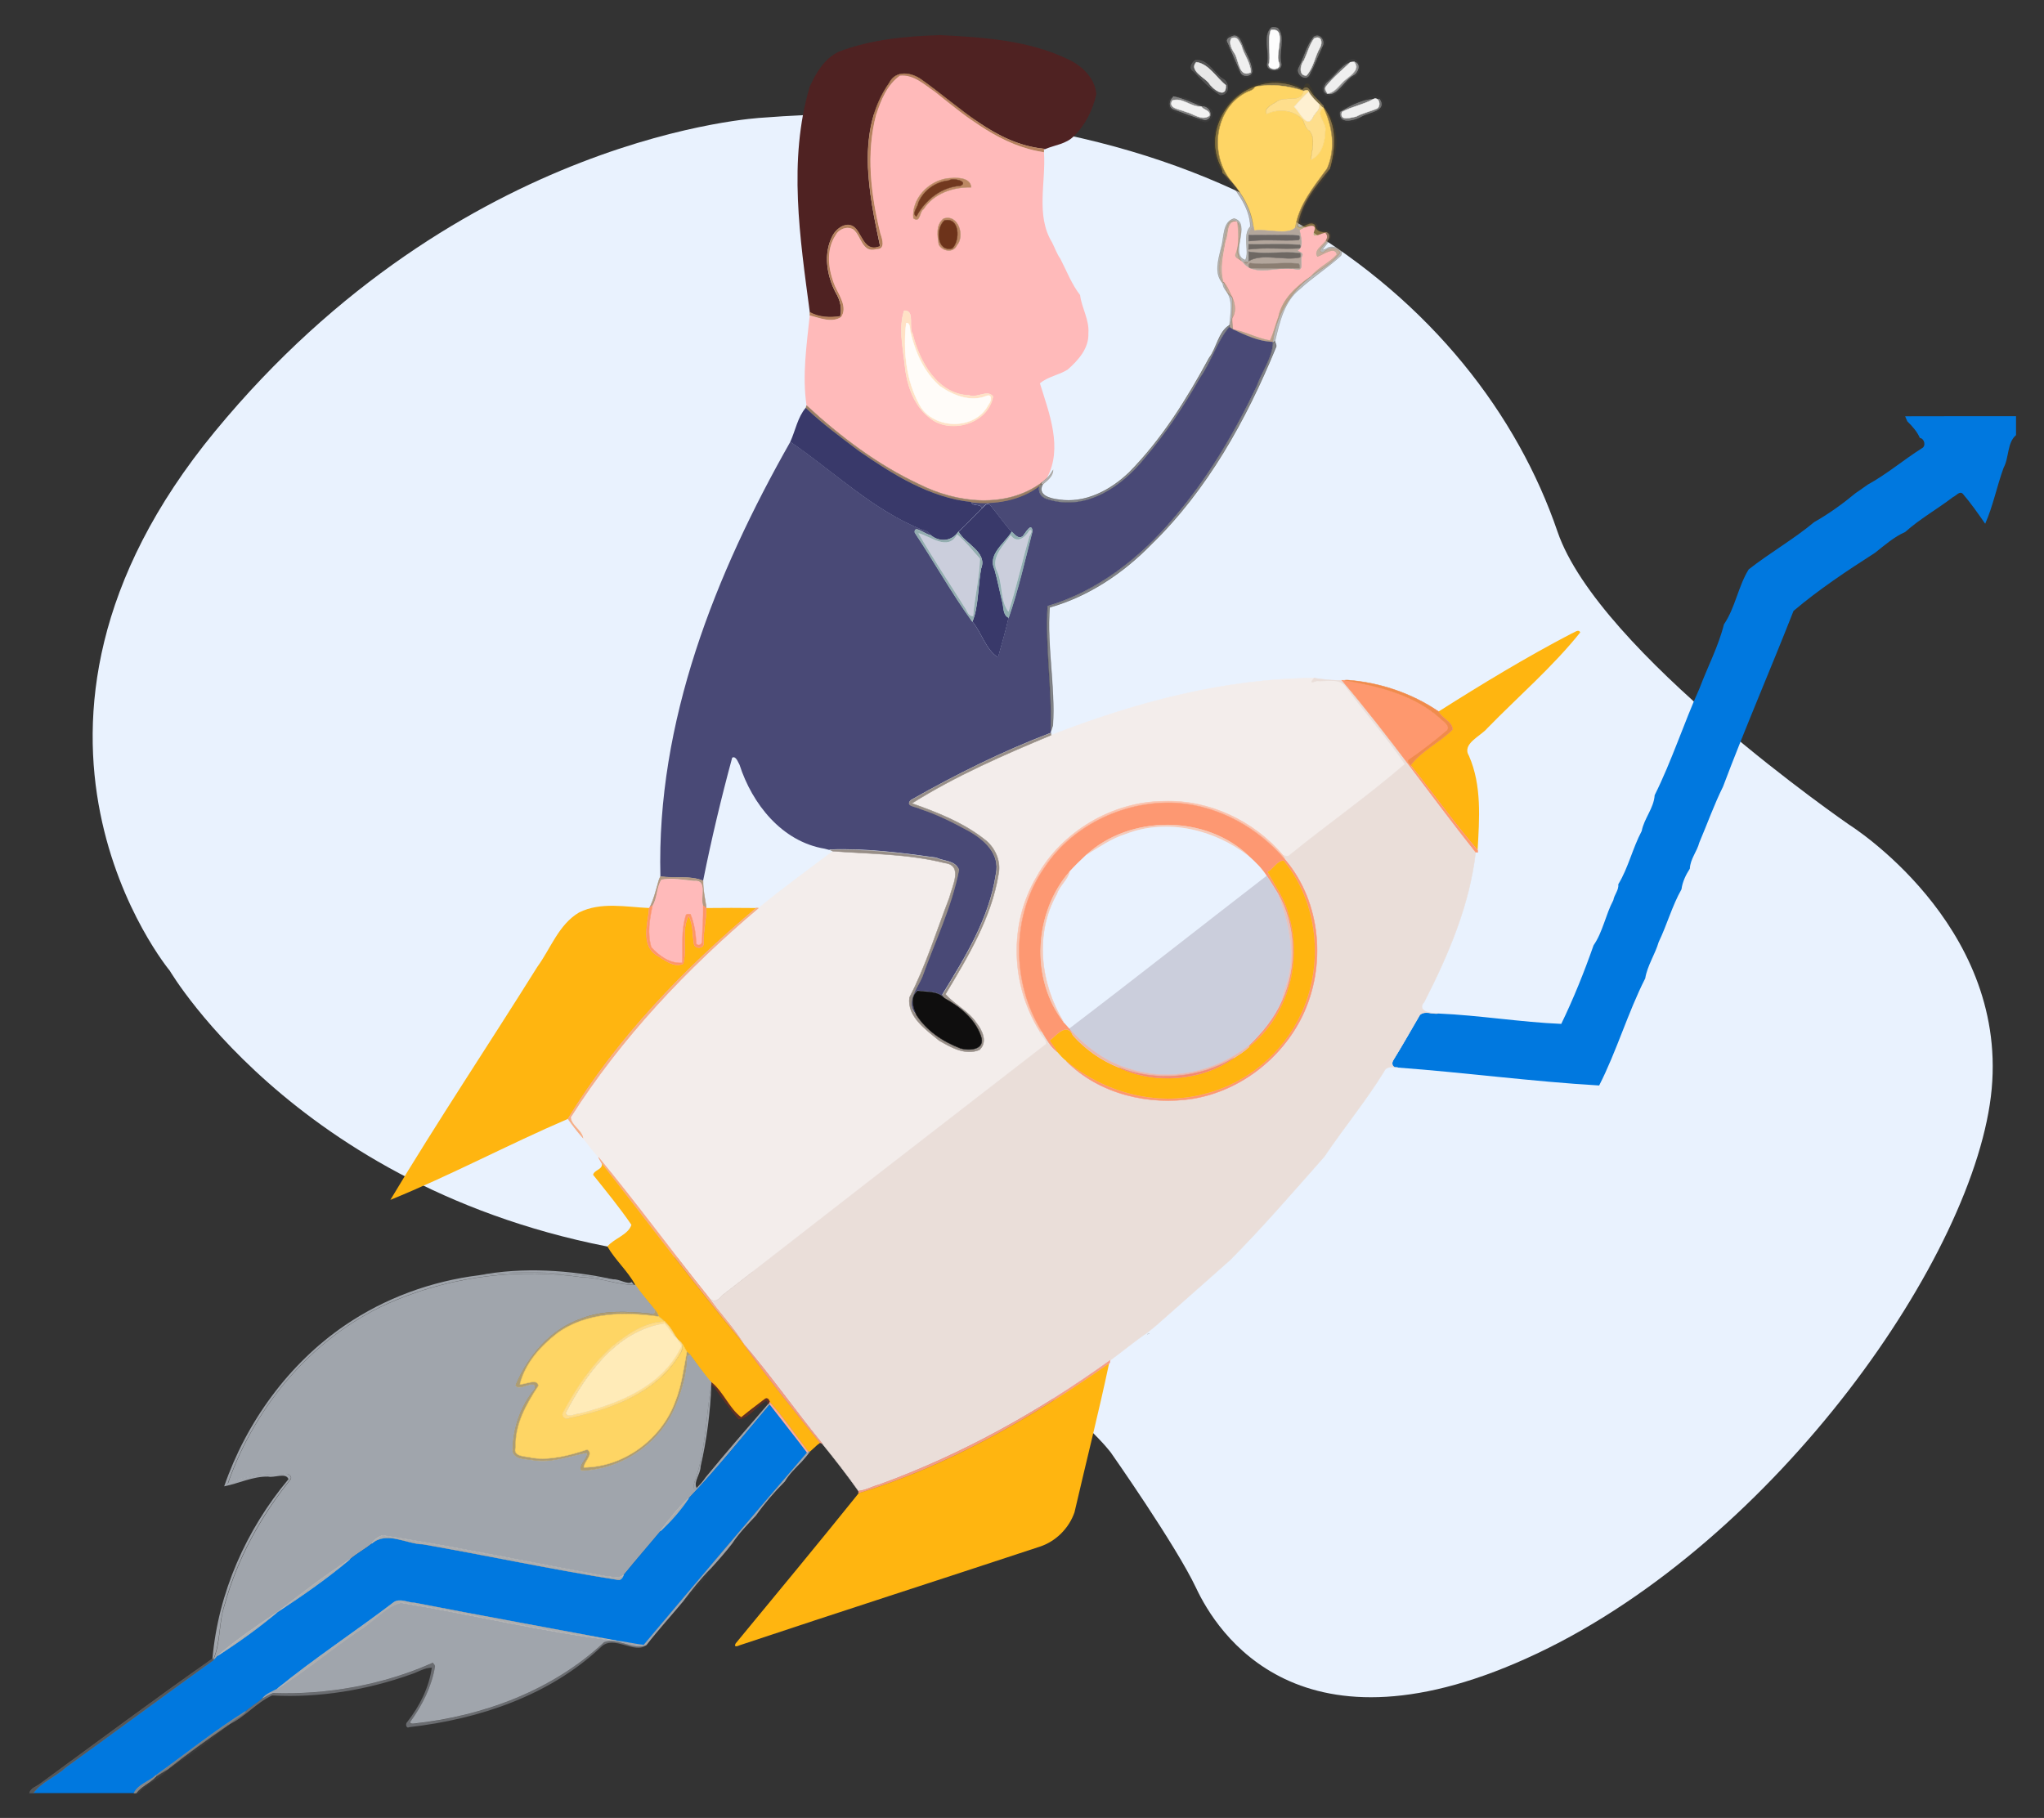 <?xml version="1.0" encoding="utf-8"?>
<!-- Generator: Adobe Illustrator 23.0.3, SVG Export Plug-In . SVG Version: 6.00 Build 0)  -->
<svg version="1.1" id="Layer_1" xmlns="http://www.w3.org/2000/svg" xmlns:xlink="http://www.w3.org/1999/xlink" x="0px" y="0px"
	 viewBox="0 0 1974 1756" style="enable-background:new 0 0 1974 1756;" xml:space="preserve">
<rect x="0" y="0" width="1974" height="1756" fill="#333333" stroke="none"/>
<style type="text/css">
	.st0{fill:#E9F2FE;}
	.st1{opacity:0.6;fill:#999999;stroke:#999999;stroke-width:0.4;enable-background:new    ;}
	.st2{opacity:0.21;fill:#363636;stroke:#363636;stroke-width:0.4;enable-background:new    ;}
	.st3{fill:#FDFDFD;stroke:#FDFDFD;stroke-width:0.4;}
	.st4{opacity:0.29;fill:#4B4B4B;stroke:#4B4B4B;stroke-width:0.4;enable-background:new    ;}
	.st5{fill:#4F2222;}
	.st6{opacity:0.26;fill:#424242;stroke:#424242;stroke-width:0.4;enable-background:new    ;}
	.st7{opacity:0.64;fill:#A3A3A3;stroke:#A3A3A3;stroke-width:0.4;enable-background:new    ;}
	.st8{opacity:0.6;fill:#989897;stroke:#989897;stroke-width:0.4;enable-background:new    ;}
	.st9{opacity:0.96;fill:#F6F6F6;stroke:#F6F6F6;stroke-width:0.4;enable-background:new    ;}
	.st10{opacity:0.96;fill:#F4F4F4;stroke:#F4F4F4;stroke-width:0.4;enable-background:new    ;}
	.st11{opacity:0.47;fill:#787878;stroke:#787878;stroke-width:0.4;enable-background:new    ;}
	.st12{opacity:0.31;fill:#505050;stroke:#505050;stroke-width:0.4;enable-background:new    ;}
	.st13{opacity:0.95;fill:#F2F2F2;stroke:#F2F2F2;stroke-width:0.4;enable-background:new    ;}
	.st14{opacity:0.61;fill:#9A9A9A;stroke:#9A9A9A;stroke-width:0.4;enable-background:new    ;}
	.st15{opacity:0.67;fill:#ABABAB;stroke:#ABABAB;stroke-width:0.4;enable-background:new    ;}
	.st16{fill:#B5815D;stroke:#B5815D;stroke-width:0.4;}
	.st17{fill:#FFBABA;}
	.st18{opacity:0.32;fill:#514522;stroke:#514522;stroke-width:0.4;enable-background:new    ;}
	.st19{opacity:0.65;fill:#A58E53;stroke:#A58E53;stroke-width:0.4;enable-background:new    ;}
	.st20{fill:#FED565;stroke:#FED565;stroke-width:0.4;}
	.st21{opacity:0.67;fill:#A98E42;stroke:#A98E42;stroke-width:0.4;enable-background:new    ;}
	.st22{fill:#FEDE8C;stroke:#FEDE8C;stroke-width:0.4;}
	.st23{fill:#FEF0D1;stroke:#FEF0D1;stroke-width:0.4;}
	.st24{opacity:0.3;fill:#4C4C4C;stroke:#4C4C4C;stroke-width:0.4;enable-background:new    ;}
	.st25{opacity:0.25;fill:#414141;stroke:#414141;stroke-width:0.4;enable-background:new    ;}
	.st26{opacity:0.65;fill:#A6A6A6;stroke:#A6A6A6;stroke-width:0.4;enable-background:new    ;}
	.st27{opacity:0.61;fill:#9B9B9B;stroke:#9B9B9B;stroke-width:0.4;enable-background:new    ;}
	.st28{opacity:0.97;fill:#F8F8F8;stroke:#F8F8F8;stroke-width:0.4;enable-background:new    ;}
	.st29{opacity:0.32;fill:#51431F;stroke:#51431F;stroke-width:0.4;enable-background:new    ;}
	.st30{opacity:0.68;fill:#AE8F4D;stroke:#AE8F4D;stroke-width:0.4;enable-background:new    ;}
	.st31{opacity:0.33;fill:#544430;stroke:#544430;stroke-width:0.4;enable-background:new    ;}
	.st32{opacity:0.39;fill:#5A4C35;stroke:#5A4C35;stroke-width:0.4;enable-background:new    ;}
	.st33{fill:#BC8863;stroke:#BC8863;stroke-width:0.4;}
	.st34{fill:#72391F;stroke:#72391F;stroke-width:0.4;}
	.st35{fill:#B98561;stroke:#B98561;stroke-width:0.4;}
	.st36{fill:#6D331A;stroke:#6D331A;stroke-width:0.4;}
	.st37{opacity:0.68;fill:#AC8C6D;stroke:#AC8C6D;stroke-width:0.4;enable-background:new    ;}
	.st38{opacity:0.67;fill:#AA8B6C;stroke:#AA8B6C;stroke-width:0.4;enable-background:new    ;}
	.st39{fill:#B3A69C;stroke:#B3A69C;stroke-width:0.4;}
	.st40{opacity:0.7;fill:#B38F71;stroke:#B38F71;stroke-width:0.4;enable-background:new    ;}
	.st41{fill:#6B6563;stroke:#6B6563;stroke-width:0.4;}
	.st42{fill:#6E6863;stroke:#6E6863;stroke-width:0.4;}
	.st43{opacity:0.64;fill:#937C66;stroke:#937C66;stroke-width:0.4;enable-background:new    ;}
	.st44{fill:#8B7E72;stroke:#8B7E72;stroke-width:0.4;}
	.st45{opacity:0.82;fill:#AE8E6F;stroke:#AE8E6F;stroke-width:0.4;enable-background:new    ;}
	.st46{opacity:0.37;fill:#5E4C3C;stroke:#5E4C3C;stroke-width:0.4;enable-background:new    ;}
	.st47{opacity:0.67;fill:#AA8A6B;stroke:#AA8A6B;stroke-width:0.4;enable-background:new    ;}
	.st48{opacity:0.33;fill:#534435;stroke:#534435;stroke-width:0.4;enable-background:new    ;}
	.st49{opacity:0.67;fill:#AA8A6C;stroke:#AA8A6C;stroke-width:0.4;enable-background:new    ;}
	.st50{fill:#FFE2C6;stroke:#FFE2C6;stroke-width:0.4;}
	.st51{opacity:0.71;fill:#967F64;stroke:#967F64;stroke-width:0.4;enable-background:new    ;}
	.st52{fill:#FFFCF9;stroke:#FFFCF9;stroke-width:0.4;}
	.st53{opacity:0.51;fill:#211A17;stroke:#211A17;stroke-width:0.4;enable-background:new    ;}
	.st54{fill:#494976;}
	.st55{opacity:0.51;fill:#211B17;stroke:#211B17;stroke-width:0.4;enable-background:new    ;}
	.st56{fill:#9A7E64;stroke:#9A7E64;stroke-width:0.4;}
	.st57{fill:#39396A;}
	.st58{fill:#0078DF;}
	.st59{opacity:0.41;fill:#63513F;stroke:#63513F;stroke-width:0.4;enable-background:new    ;}
	.st60{fill:#92AFB1;stroke:#92AFB1;stroke-width:0.4;}
	.st61{fill:#93ADAF;stroke:#93ADAF;stroke-width:0.4;}
	.st62{fill:#CBCEDC;}
	.st63{fill:#FFB510;}
	.st64{fill:#F3EDEB;stroke:#F3EDEB;stroke-width:0.4;}
	.st65{fill:#EADED9;stroke:#EADED9;stroke-width:0.4;}
	.st66{fill:#FE986E;stroke:#FE986E;stroke-width:0.4;}
	.st67{opacity:0.94;fill:#F08541;stroke:#F08541;stroke-width:0.4;enable-background:new    ;}
	.st68{fill:#978E87;stroke:#978E87;stroke-width:0.4;}
	.st69{fill:#FAC3AE;stroke:#FAC3AE;stroke-width:0.4;}
	.st70{fill:#FD9872;stroke:#FD9872;stroke-width:0.4;}
	.st71{fill:#F5CBBA;stroke:#F5CBBA;stroke-width:0.4;}
	.st72{fill:#F5C9B8;stroke:#F5C9B8;stroke-width:0.4;}
	.st73{opacity:0.84;fill:#AA8A6C;stroke:#AA8A6C;stroke-width:0.4;enable-background:new    ;}
	.st74{fill:#E6C1BB;stroke:#E6C1BB;stroke-width:0.4;}
	.st75{fill:#FE9569;stroke:#FE9569;stroke-width:0.4;}
	.st76{fill:#F6AD84;stroke:#F6AD84;stroke-width:0.4;}
	.st77{fill:#0F0E0E;stroke:#0F0E0E;stroke-width:0.4;}
	.st78{fill:#E9B7AC;stroke:#E9B7AC;stroke-width:0.4;}
	.st79{fill:#F4896F;stroke:#F4896F;stroke-width:0.4;}
	.st80{fill:#F7A983;stroke:#F7A983;stroke-width:0.4;}
	.st81{opacity:0.6;fill:#E9F2FE;enable-background:new    ;}
	.st82{opacity:0.8;fill:#CCB782;stroke:#CCB782;stroke-width:0.4;enable-background:new    ;}
	.st83{fill:#FED564;stroke:#FED564;stroke-width:0.4;}
	.st84{fill:#FFDD8B;stroke:#FFDD8B;stroke-width:0.4;}
	.st85{fill:#FFEBB8;stroke:#FFEBB8;stroke-width:0.4;}
	.st86{opacity:0.34;fill:#4F4B4A;stroke:#4F4B4A;stroke-width:0.4;enable-background:new    ;}
	.st87{fill:#F49C85;stroke:#F49C85;stroke-width:0.4;}
	.st88{fill:#F49D86;stroke:#F49D86;stroke-width:0.4;}
	.st89{opacity:0.53;fill:#862E17;stroke:#862E17;stroke-width:0.4;enable-background:new    ;}
	.st90{fill:#FEAD97;stroke:#FEAD97;stroke-width:0.4;}
	.st91{opacity:0.8;fill:#CBCBCB;stroke:#CBCBCB;stroke-width:0.4;enable-background:new    ;}
	.st92{opacity:0.8;fill:#CCCCCC;stroke:#CCCCCC;stroke-width:0.4;enable-background:new    ;}
	.st93{opacity:0.8;fill:#CDCDCD;stroke:#CDCDCD;stroke-width:0.4;enable-background:new    ;}
	.st94{opacity:0.27;fill:#464646;stroke:#464646;stroke-width:0.4;enable-background:new    ;}
	.st95{opacity:0.81;fill:#CECECE;stroke:#CECECE;stroke-width:0.4;enable-background:new    ;}
	.st96{opacity:0.3;fill:#E9F2FE;enable-background:new    ;}
	.st97{opacity:0.48;fill:#7B7B7B;stroke:#7B7B7B;stroke-width:0.4;enable-background:new    ;}
	.st98{opacity:0.65;fill:#A7A7A7;stroke:#A7A7A7;stroke-width:0.4;enable-background:new    ;}
	.st99{opacity:0.32;fill:#515151;stroke:#515151;stroke-width:0.4;enable-background:new    ;}
	.st100{opacity:0.68;fill:#ADADAD;stroke:#ADADAD;stroke-width:0.4;enable-background:new    ;}
</style>
<path class="st0" d="M736,113.7c0,0-290.8,14.5-528.3,302.9S164,937.7,164,937.7s133.3,227.8,467.7,273.9
	c334.5,46,441.1,191.5,441.1,191.5s63,89.7,82.4,130.9c19.4,41.2,99.4,172.1,329.6,63c230.2-109.1,424.1-385.3,438.7-545.3
	s-137.7-255.1-137.7-255.1s-241.8-166.5-281.6-283C1427.1,287.9,1172.2,79.8,736,113.7z"/>
<path class="st1" d="M1227.2,27.1c2.1-1.3,4.5-0.7,6.8,0c7.6,8.4,0.9,22.6,3.1,33c3.4,10.3-16.4,10.3-13,0
	C1225.9,49.6,1219.7,35.7,1227.2,27.1 M1227.3,29.1c-3.3,9.3-0.4,20.9-1.3,31c-4.4,8.5,13.4,8.7,9,0
	C1231.3,51.6,1243.5,26,1227.3,29.1z"/>
<path class="st2" d="M1223.1,29.1c-0.1-2.2,2.5-2.2,4.1-2c-7.4,8.7-1.2,22.5-3.1,32.9c-3.4,10.3,16.4,10.3,13,0
	c-2.2-10.3,4.6-24.6-3.1-33c1.4,0,3.2-0.3,4,1.3c0.1,12.8,0.4,25.7,0,38.5c-4.6,3.6-10.2,3.5-14.7-0.2
	C1222.8,54.1,1222.9,41.6,1223.1,29.1z"/>
<path class="st3" d="M1227.3,29.1c16.2-3,3.9,22.5,7.7,31c4.4,8.7-13.4,8.5-9,0C1226.9,49.9,1224.1,38.3,1227.3,29.1z"/>
<path class="st4" d="M1189.3,33.3c12.1-1.2,13.3,14.1,17.4,22.2c4.8,6.6,6.9,21.3-5.3,19.2c-9.4-7.4-9.7-21.2-16.4-30.7
	C1181.6,39.6,1185.1,34.8,1189.3,33.3 M1189.4,35.3c-2.4,1.1-6.1,2.7-3.2,6.6c3.7,9.4,8.1,18.6,12.1,28c1.8,5.2,11.8,3.9,10.8-1.7
	c-0.7-9.2-6.6-17-9.5-25.6C1197.8,38.5,1195.2,32.5,1189.4,35.3z"/>
<path class="st5" d="M809.9,50c31.2-12,64.9-15,98.1-16.1c42.3,2.2,85.7,4.9,124.4,23.8c13.1,6.3,25.1,18,26.4,33.3
	c-3.4,14.9-10.4,29.6-21.5,40.3c-7.5,7.9-18.8,8.8-27.6,12.6l-0.8,0.3l-0.7-0.4c-47.1-4.6-81.5-40.8-118.2-66.8
	c-9.5-7-24.8-9.6-31.1,3c-32.5,46-19.7,106.8-8.9,158c-14.2,6.1-16.9-8.9-23.4-16.7c-7.4-8.6-18.6-1.2-22.6,6.7
	c-9,17.2-5.5,38.2,3.2,54.9c4.1,6.7,6.2,15,4.3,22.8c-10,1.5-20.3,1.1-29.4-3.8c-9.5-71.8-21.1-146.9-0.2-217.9
	C788.1,70.3,796,56.8,809.9,50z"/>
<path class="st6" d="M1265.5,36.5c4.8-9.8,21.5,4.8,11.5,8.3c3.3-5.1-2.2-13.4-8.3-9.2c-6.6,8.5-9.3,19.4-14,29
	c-4.5,6.8,7.3,15.3,10.4,6.3c4.3-8.5,7.7-17.6,11.9-26.2c-0.4,9.4-7.7,17.4-9.8,26.4c-3.2,9.4-18.4,3.2-14.5-5.6
	C1257.3,56.1,1260.7,46,1265.5,36.5z"/>
<path class="st7" d="M1189.4,35.3c5.8-2.8,8.4,3.2,10.1,7.2c3,8.6,8.8,16.4,9.5,25.6c1,5.7-9,6.9-10.8,1.7
	c-3.9-9.3-8.3-18.5-12.1-28C1183.3,37.9,1187,36.4,1189.4,35.3 M1189.3,37.1c-3.2,4.6,1,11.4,3.8,15.8c3.1,6.3,4.2,22.7,14.8,16.9
	c-0.1-9.2-6.8-16.9-9-25.8C1196.7,40.4,1195.2,34.3,1189.3,37.1z"/>
<path class="st8" d="M1268.7,35.7c6-4.2,11.5,4.1,8.3,9.2c-4.2,8.7-7.5,17.8-11.9,26.2c-3.1,8.9-14.9,0.4-10.4-6.3
	C1259.4,55.1,1262.1,44.2,1268.7,35.7 M1269.2,37.1c-4.7,6.3-6.6,14.3-10,21.2c-3.6,4.1-5.3,15,2.4,14.5c6.9-7.7,8.1-18.3,13.1-27.1
	C1277.4,41.5,1276.4,33.7,1269.2,37.1z"/>
<path class="st9" d="M1189.3,37.1c5.9-2.8,7.4,3.3,9.6,6.9c2.2,8.9,8.9,16.5,9,25.8c-10.6,5.8-11.7-10.6-14.8-16.9
	C1190.3,48.5,1186.1,41.7,1189.3,37.1z"/>
<path class="st10" d="M1269.2,37.1c7.1-3.3,8.2,4.4,5.6,8.7c-5.1,8.8-6.2,19.4-13.1,27.1c-7.7,0.5-6-10.4-2.4-14.5
	C1262.6,51.4,1264.6,43.3,1269.2,37.1z"/>
<path class="st11" d="M1154.3,58.2c11.5-1.7,17.6,11.7,25.9,17.5c8.1,3.5,7.4,16.8-2,16c-9.5-6-17.6-14.6-25.4-22.7
	C1147.7,66.1,1150.8,60.7,1154.3,58.2 M1155.3,60.1c-7.3,7.6,7.7,14.7,11.8,19.7c3.6,6.1,17.5,16.6,16.6,2.5
	C1174.6,75,1167.1,61.6,1155.3,60.1z"/>
<path class="st12" d="M1302.5,58.3c10.5-5,14.1,11,5.9,15.1c-10.3,5-14.9,21.5-28.1,18.4c-5.1-4-3.4-11.5,2-14.6
	C1288.8,70.7,1295.1,63.9,1302.5,58.3 M1282.7,78.8c-3.7,2.4-6.7,10.7-0.5,11.8c9.1,2.3,15.9-13.2,24.5-17.8
	c4.9-2.2,8-11.3,1.3-12.9c-1.3,0-2.6,0.1-3.8,0.3C1295.3,63.4,1289.9,72.8,1282.7,78.8z"/>
<path class="st13" d="M1155.3,60.1c11.8,1.4,19.3,14.9,28.5,22.2c0.9,14.1-13,3.6-16.6-2.5C1163,74.8,1148.1,67.7,1155.3,60.1z"/>
<path class="st14" d="M1282.7,78.8c7.2-6,12.6-15.4,21.5-18.6c-8,7.7-16.8,14.7-23.6,23.5c-1.8,2.3,0.3,4.9,1.6,6.9
	C1276.1,89.4,1279.1,81.2,1282.7,78.8z"/>
<path class="st9" d="M1304.2,60.1c1.2-0.2,2.5-0.3,3.8-0.3c5.8,6.8-2.7,12.7-7.6,16.6c-6.2,4.5-10,12.9-18.2,14.1
	c-1.3-2-3.4-4.5-1.6-6.9C1287.4,74.8,1296.2,67.8,1304.2,60.1z"/>
<path class="st15" d="M1308,59.8c6.7,1.6,3.6,10.7-1.3,12.9c-8.6,4.6-15.4,20.1-24.5,17.8c8.2-1.2,12-9.7,18.2-14.1
	C1305.3,72.5,1313.8,66.6,1308,59.8z"/>
<path class="st16" d="M858.9,80c6.3-12.6,21.6-10,31.1-3c36.8,26,71.1,62.2,118.2,66.8c0,0.8-0.1,2.5-0.1,3.3
	c-40.9-5.9-73.6-33.1-105-58.2C892.9,81.7,882.6,71.6,869,73c-12.3,8.8-18.3,23.4-22.6,37.4c-10.1,37.8-5.2,77.8,4,115.2
	c1.9,5.6,5.1,15.5-4.1,15.1c-13.6,4-14.3-12.5-22-19c-5.9-3.6-14-0.6-17.1,5.4c-9.8,14.7-7.1,33.9-0.6,49.4
	c4,8.8,12.3,20.5,5.8,29.8c-9.2,5.9-20.7,0.8-30.2-1.6c0-0.5,0-1.6,0-2.1l0-0.9c9.1,4.9,19.3,5.3,29.4,3.8c1.9-7.8-0.2-16-4.3-22.8
	c-8.7-16.6-12.2-37.7-3.2-54.9c4-7.9,15.2-15.3,22.6-6.7c6.5,7.8,9.2,22.8,23.4,16.7C839.3,186.7,826.4,126,858.9,80z"/>
<path class="st17" d="M869,73c13.5-1.4,23.8,8.7,34.2,15.8c31.3,25.1,64,52.3,105,58.2c2.1,28.8-8.2,60.9,7.8,87.1
	c2.7,5.2,4.5,10.9,8,15.8c6,11.6,11.1,24.9,19.1,35.1c1.5,12.5,9.1,23.9,8,37c0.6,14.5-9.8,26-20,35c-8.4,5.3-19.3,6.8-26.8,13.3
	c8.7,28.3,22.6,62.7,6.6,91.6c-1.5,1.4-3.2,2.7-4.8,4.1c-34.4,25.5-82.2,20-118.7,1.6c-40.1-18.8-76.1-46.1-108.5-75.9
	c-4.3-29.1,0.1-58.2,3.1-87c9.6,2.4,21,7.5,30.2,1.6c6.6-9.4-1.8-21-5.8-29.8c-6.5-15.5-9.2-34.7,0.6-49.4c3.1-6,11.2-9,17.1-5.4
	c7.7,6.4,8.4,23,22,19c9.3,0.4,6-9.5,4.1-15.1c-9.2-37.5-14.1-77.4-4-115.2C850.7,96.5,856.7,81.8,869,73 M914.4,172.4
	c-18.1,2.9-34,19.7-32.3,38.4c6.9,5,5.5-6.2,9.8-8.8c10.1-15.4,28.6-21.4,46-21.1C937,170.4,921.9,171.6,914.4,172.4 M911.3,211.2
	c-7.7,6.1-5.9,16.8-4.6,25.1c3.6,6.5,13.9,8.2,17.3,0.7C932.2,228.1,925.5,206.5,911.3,211.2 M873.2,300.1
	c-5.3,16.2-1.5,33.8,0.3,50.3c1.7,19.2,7.8,40,23.4,52.5c19.6,17.4,57.4,6.9,62-19.9c-5.2-7.1-15.6,1.9-22.9-1.1
	c-30.9-1-48.2-32.9-54.7-59.4C877.1,316.6,884,299.3,873.2,300.1z"/>
<path class="st18" d="M1176.5,116.5c11.4-30.3,50.1-48.1,79.4-32.3c4,3.4,3.6-5.3,7.8-3c2.4,3.6,4.7,7.5,5.4,11.9
	c-4-3.6-5.9-12.7-11.3-6.1c-13.7-7.6-31.2-8.9-45.9-3.1c-28.2,9.3-45.7,43.1-35.1,71.3c1.2,4,4,7.6,4.1,11.9
	C1170.9,152.3,1170.3,132.8,1176.5,116.5z"/>
<path class="st19" d="M1212,83.9c14.7-5.8,32.2-4.5,45.9,3c5.3-6.6,7.3,2.5,11.3,6.1c3.2,3,6.2,6.3,9.2,9.6l-0.4,0.9l-0.5,0.7
	c-1.1-1.1-2.1-2.3-3.2-3.4c-3.9-3.7-7.7-7.5-10.4-12.1c-0.8-2.4-3.1-1.4-4.9-0.8C1244.3,82.8,1227.9,80.8,1212,83.9z"/>
<path class="st20" d="M1212,83.9c15.9-3.1,32.3-1.1,47,4c-2.6,12.4-18.6,4-26.6,10.5c-3.3,2.2-12.6,6.3-9.3,11.5
	c11.5-5.2,26.3-4,35,5.8c1.7,3.8,2.5,8.4,6.5,10.6c6.2,8.1,2,18.8,1.4,27.9c10.4-4.7,13.4-17.6,13.7-28c1.5-7.9-9.9-15.7-2.3-22.1
	l0.5-0.7c8.9,18.2,12.2,40.3,3.7,59.3c-12.8,17.5-27.4,35-30.7,57.1c-7.2,7.7-27.7,0.9-39.6,2.9c-0.3-1.2-0.8-3.7-1.1-4.9
	c-1.9-15.6-10.2-30-20.3-41.8c-22.6-26-17.5-72.3,15.3-87.7C1207.9,87.6,1210.5,86.5,1212,83.9z"/>
<path class="st21" d="M1176.8,155.2c-10.5-28.2,7-61.9,35.1-71.3c-1.4,2.5-4.1,3.7-6.7,4.5c-32.8,15.4-37.9,61.7-15.3,87.7
	c-2.9-3.1-5.7-6.4-9-9C1180.9,162.7,1178,159.2,1176.8,155.2z"/>
<path class="st22" d="M1259,87.9c1.8-0.6,4.1-1.6,4.9,0.8c-5,3.7-9.3,9.7-13.9,14.2c4.9,4.8,12.5,22.2,18.2,10.1
	c1.8-4.1,7.2-7.2,6.2-12.2c1.1,1.1,2.1,2.2,3.2,3.4c-7.6,6.4,3.8,14.2,2.3,22.1c-0.2,10.3-3.3,23.3-13.7,28
	c0.6-9.2,4.8-19.8-1.4-27.9c-4-2.2-4.8-6.8-6.5-10.6c-8.7-9.8-23.5-11.1-35-5.8c-3.3-5.2,5.9-9.3,9.3-11.5
	C1240.4,91.9,1256.3,100.4,1259,87.9z"/>
<path class="st23" d="M1249.9,103c4.6-4.6,8.9-10.5,13.9-14.2c2.8,4.6,6.6,8.4,10.4,12.1c1,5-4.4,8.1-6.2,12.2
	C1262.5,125.2,1254.9,107.9,1249.9,103z"/>
<path class="st24" d="M1133,93.2c11.5-0.4,21.8,5.9,32.3,9.5c8.2,2.8,7.2,13.6-1.4,15.3c-11.4-3.6-22.9-6.9-33.6-12.3
	c-2.5-3.5-2.8-11.3,2.8-11.8c-3.7,3-4.9,9.7,0.3,11.7c10.1,3.5,20.1,7.8,30.5,10.4c9.1-1.8,4.8-13.9-3.9-13
	C1151.2,99.3,1142.5,95.1,1133,93.2z"/>
<path class="st25" d="M1319.6,95.6c5.2-4,14.7-3.9,16.4,3.6c-0.1,10-12.8,11.6-20.1,12.7c6.5-3.6,23.9-4.9,16.4-16.2
	c-13-1.2-27.1,5.7-38.1,12.6c-0.9,13,15.4,7.3,21.7,3.6c-5.8,7.9-25.7,10.5-22.8-4.6C1300.7,100.8,1310.5,98.8,1319.6,95.6z"/>
<path class="st26" d="M1133,93.2c9.4,1.9,18.2,6.1,27,9.7c-9.7,0.9-18.7-9.4-27.9-5.7c-4.2,7.8,7.9,8.2,12.8,10.7
	c7.3,1.5,15.7,9.2,23,3.9c1.4-5.2-5.6-5.4-7.9-8.9c8.7-1,13,11.2,3.9,13c-10.4-2.5-20.4-6.9-30.5-10.4c-5.2-2-4-8.7-0.3-11.7
	L1133,93.2z"/>
<path class="st27" d="M1294.2,108.3c11.1-6.9,25.1-13.8,38.1-12.6c7.5,11.3-9.9,12.6-16.4,16.2
	C1309.5,115.6,1293.2,121.3,1294.2,108.3 M1325.4,96.3c-9.6,5.1-19.9,6.7-29.4,11.9c-2.6,9.4,9,5.1,13.6,4.4
	c6.4-3.5,13.6-4.9,20.2-7.8C1334.4,102.2,1331.7,92.2,1325.4,96.3z"/>
<path class="st28" d="M1132.1,97.2c9.2-3.7,18.2,6.6,27.9,5.7c2.3,3.5,9.3,3.7,7.9,8.9c-7.3,5.3-15.7-2.4-23-3.9
	C1140,105.4,1127.9,105,1132.1,97.2z"/>
<path class="st9" d="M1325.4,96.3c6.3-4.2,8.9,5.9,4.4,8.5c-6.6,2.9-13.8,4.3-20.2,7.8c-4.6,0.7-16.2,5-13.6-4.4
	C1305.5,103,1315.8,101.4,1325.4,96.3z"/>
<path class="st29" d="M1278.3,102.6c14,16,15.9,42.2,5.7,60.5c5.7-19.6,7.1-42.5-6.1-59.6L1278.3,102.6z"/>
<path class="st30" d="M1278,103.5c13.2,17.1,11.8,39.9,6.1,59.6c-13.4,16.6-28.1,33.6-30.9,55.7c4.8,3.7,11-6.2,16.5-1.5
	c1,6.4,5.6,7.2,11.4,7.3l-1,0.2c-3.4,0-13.9,6.7-11.2-0.6c4.5-11-9.7-4.4-14-1.7c-1.4-0.8-2.7-1.6-4-2.5
	c3.3-22.1,17.9-39.7,30.7-57.1C1290.1,143.8,1286.9,121.7,1278,103.5z"/>
<path class="st31" d="M1253.2,218.8c2.8-22.1,17.5-39.1,30.9-55.7c-7.5,16.2-23.5,27.6-27.1,45.9c-6.1,15.3,12.5-0.5,15.4,9.5
	c-0.8,8.7,11.6,0.7,12.3,7.9c3.6,5.7-14.6,18.7-3.6,13.7c4.6-4,17.9-0.4,13.9,6.8c-12.5,11.6-27.2,20.7-39.7,32.3
	c-15.4,12-19.6,32.5-24,50.5c-0.5,0.3-1.4,1-1.9,1.4l-0.3-0.9c3.5-25.5,16.5-47.7,37-63.3c9.5-7.2,21.3-13.1,28.1-23
	c-3.6-5.8-12-4.4-16.3-0.1c-11.3-1.3,13.4-13.4,3.3-19.4c-5.8-0.1-10.4-0.8-11.4-7.3C1264.2,212.6,1258,222.5,1253.2,218.8z"/>
<path class="st32" d="M1180.9,167.1c3.4,2.6,6.1,5.9,9,9c10.2,11.8,18.4,26.2,20.3,41.9c-1.3,3.1-3.6,5.8-4.3,9.1
	c-0.2,1.9-0.1,3.9-0.1,5.9c0,0.8,0,2.4,0,3.2c0,1.6-0.1,3.3,0,4.9c0,0.6,0,1.6,0,2.2c-0.1,2.9,0.1,5.9,0,8.9c-0.2,0.3-0.6,1-0.8,1.3
	c-0.8,0-2.3-0.1-3.1-0.1c-0.5-0.1-1.4-0.1-1.9-0.2c-0.3-0.2-0.9-0.6-1.2-0.9c-9.8-10.1,4.5-26.6-3.8-37.3c-0.3-0.3-0.9-0.9-1.3-1.1
	c-8.9-2.9-8.7,8.1-10.5,13.7c-2.3,15.2-9.9,31.1-2.4,45.9c-8.7-9.5-3.9-23.5-1.4-34.5c2.9-8.8,0.9-24.9,12.4-27.9
	c17.5,4.5-5.4,35.3,10.9,40.1c4.3-8.3-3.2-23.7,4.8-32.4C1207,198.5,1192.2,182.6,1180.9,167.1z"/>
<path class="st33" d="M914.4,172.4c7.5-0.8,22.6-2,23.5,8.5c-17.4-0.3-36,5.7-46,21.1c-4.3,2.6-2.9,13.8-9.8,8.8
	C880.4,192.1,896.3,175.3,914.4,172.4 M916.4,174.4c-12.9,1.1-24.6,9.7-29.5,21.6c-0.3,3.9-6.7,10.3-1.9,13.2
	c8.4-15.9,24.1-28.6,42.6-29.6C936.1,175.3,919.9,171.3,916.4,174.4z"/>
<path class="st34" d="M916.4,174.4c3.5-3.1,19.7,0.9,11.2,5.1c-18.5,1-34.2,13.7-42.6,29.6c-4.8-2.8,1.6-9.3,1.9-13.2
	C891.8,184.1,903.5,175.5,916.4,174.4z"/>
<path class="st35" d="M911.3,211.2c14.2-4.7,20.8,16.9,12.7,25.8c-3.3,7.5-13.7,5.8-17.3-0.7C905.4,228,903.6,217.3,911.3,211.2
	 M912.1,213c-8.8,7.6-7.4,30.9,7.6,26.9C927.4,232.2,926.8,209.4,912.1,213z"/>
<path class="st36" d="M912.1,213c14.7-3.6,15.4,19.2,7.6,26.9C904.7,243.9,903.3,220.6,912.1,213z"/>
<path class="st37" d="M1183.4,227.4c1.8-5.6,1.6-16.6,10.5-13.7c-10,0.4-6.9,12.4-10.2,18.9c-2.4,13.7-5.8,26.8-1.8,40.2l-0.9,0.6
	C1173.6,258.5,1181.2,242.6,1183.4,227.4z"/>
<path class="st17" d="M1183.7,232.6c3.4-6.5,0.2-18.5,10.2-18.9c0.3,0.3,0.9,0.9,1.3,1.1c0.8,10.1,2.2,20.9-1.9,30.5
	c-1.6,3.6,3.6,4.8,5.6,6.8c0.3,0.2,0.9,0.6,1.2,0.9c11.2,15.5,34.8,3.1,50.9,7.1c9.4,2.5,3.6-8.1,6.3-12.7c1.8-3.1-2.7-3.9-4.5-5.3
	c6.7-2.9,3.2-13.8,2.1-19.6c4.4-2.7,18.5-9.3,14,1.7c-2.7,7.3,7.8,0.6,11.2,0.6c7.5,8.9-13.5,14.7-8,23c5-1.4,17.2-10.8,18.8-1.9
	c-6.9,8.1-18.1,12.5-25,21.1c-13.9,9.5-27.7,21.8-31.3,38.9c-2.8,7.6-4.6,15.5-8.1,22.9c-12.2-1.8-23.7-8.5-35.9-10.7
	c-0.5-3.7-0.8-7.3-0.8-11c3.9-4.9,3-13.6,0.4-19.3c-3-5-4.5-10.8-8.5-15.1C1177.8,259.4,1181.3,246.2,1183.7,232.6z"/>
<path class="st38" d="M1195.2,214.8c8.3,10.7-6,27.2,3.8,37.3c-2-2-7.2-3.2-5.6-6.8C1197.3,235.7,1195.9,224.9,1195.2,214.8z"/>
<path class="st39" d="M1210.3,217.9c0.3,1.2,0.8,3.7,1.1,4.9c11.8-2,32.4,4.8,39.6-2.9c1.3,0.9,2.6,1.7,4,2.5
	c1.1,5.8,4.6,16.6-2.1,19.6c1.8,1.4,6.3,2.2,4.5,5.3c-2.7,4.6,3.1,15.2-6.3,12.7c-16.1-3.9-39.7,8.5-50.9-7.1
	c0.5,0.1,1.4,0.1,1.9,0.2c0.4,1.4,2.6,1.7,3.1,0.1c0.2-0.3,0.6-1,0.8-1.3c13.6-7.8,33.8,0.1,49.6-3.5c0.6-1.3,0.5-2.8,0-4.1
	c-16.5-1.9-33.4,1.5-49.7-1.4c0-0.6,0-1.6,0-2.2c15.9-2.1,32-0.1,48-1c1.9,0.2,2.7-2.1,1.6-3.4c-16.5-1.1-33-0.2-49.5-0.5
	c0-0.8,0-2.4,0-3.2c15.9-2,31.9,0,47.8-1c1.8-0.7,1.3-3,0.8-4.4c-16.2-1-32.4-0.1-48.6-0.5C1206.7,223.7,1208.9,221,1210.3,217.9
	 M1207.2,254.1c-2,1-1.7,4.9,0.8,4.8c15.6,0.1,31.3,0.1,47,0c0.1-1.8,0.3-5.1-2.4-4.5C1237.5,253,1222.4,256.5,1207.2,254.1z"/>
<path class="st40" d="M1280.2,224.7l1-0.2c10,6-14.7,18.1-3.3,19.4c4.3-4.4,12.7-5.8,16.3,0.1c-6.8,9.9-18.6,15.9-28.1,23
	c6.9-8.6,18-13.1,25-21.1c-1.6-8.9-13.8,0.4-18.8,1.9C1266.7,239.4,1287.7,233.6,1280.2,224.7z"/>
<path class="st41" d="M1206,227c16.2,0.3,32.4-0.6,48.6,0.5c0.5,1.4,1,3.7-0.8,4.4c-15.9,1-32-1-47.8,1
	C1205.9,230.9,1205.8,228.9,1206,227z"/>
<path class="st42" d="M1205.9,236c16.5,0.3,33.1-0.7,49.5,0.5c1.1,1.4,0.3,3.6-1.6,3.4c-16,0.9-32.1-1.1-48,1
	C1205.9,239.3,1205.9,237.6,1205.9,236z"/>
<path class="st42" d="M1205.9,243.1c16.3,2.8,33.2-0.6,49.7,1.4c0.5,1.3,0.6,2.8,0,4.1c-15.8,3.6-36.1-4.4-49.6,3.5
	C1206,249,1205.8,246,1205.9,243.1z"/>
<path class="st43" d="M1202,253.2c0.8,0,2.3,0.1,3.1,0.1C1204.6,254.9,1202.4,254.6,1202,253.2z"/>
<path class="st44" d="M1207.2,254.1c15.1,2.3,30.2-1.1,45.4,0.4c2.7-0.6,2.5,2.7,2.4,4.5c-15.7,0.1-31.3,0.1-47,0
	C1205.6,259,1205.2,255.2,1207.2,254.1z"/>
<path class="st45" d="M1234.7,306c3.6-17.2,17.4-29.4,31.3-39c-20.5,15.5-33.5,37.8-37,63.3c-13.3-0.4-26.4-6.5-38.3-12.1
	c12.2,2.2,23.7,8.9,35.9,10.7C1230.1,321.5,1231.9,313.6,1234.7,306z"/>
<path class="st46" d="M1181,273.3l0.9-0.6c0.9,3.1,2.4,6.1,3,9.4C1182.9,279.5,1180.8,276.8,1181,273.3z"/>
<path class="st47" d="M1181.9,272.7c4,4.3,5.5,10.1,8.5,15.1c-1.9-1.8-3.8-3.7-5.4-5.8C1184.3,278.9,1182.8,275.9,1181.9,272.7z"/>
<path class="st48" d="M1184.9,282.1c1.7,2,3.5,3.9,5.4,5.8c-0.3,6.4-0.3,12.9-0.4,19.3c-0.7,3-1.3,6-2.1,9l-0.8-0.1
	c0.1-0.5,0.2-1.5,0.3-2C1188.2,303.3,1191.1,291.7,1184.9,282.1z"/>
<path class="st49" d="M1190.3,287.9c2.6,5.7,3.5,14.4-0.4,19.3C1190,300.7,1190.1,294.3,1190.3,287.9z"/>
<path class="st50" d="M873.2,300.1c10.7-0.8,3.8,16.5,8.2,22.4c6.5,26.5,23.8,58.4,54.7,59.4c7.3,3,17.7-6,22.9,1.1
	c-4.6,26.8-42.4,37.3-62,19.9c-15.6-12.6-21.8-33.3-23.4-52.5C871.7,333.9,867.9,316.3,873.2,300.1 M875.2,312.1
	c-3,26.2-0.2,55.3,12.9,78.8c13.2,24.3,54.1,24.9,66.5-0.3c2.7-2.7,4-10.7-2-8.1c-15.4,6-32-0.5-44.8-9.4
	c-15.7-13.5-24.2-33.4-28.8-53.1C878.8,318.2,879,311.4,875.2,312.1z"/>
<path class="st51" d="M1187.8,316.2c0.9-3,1.5-6,2.1-9c-0.1,3.7,0.3,7.3,0.8,11C1189.7,317.5,1188.8,316.8,1187.8,316.2z"/>
<path class="st52" d="M875.2,312.1c3.8-0.7,3.6,6.1,3.8,8c4.7,19.7,13.1,39.6,28.8,53.1c12.8,8.9,29.5,15.5,44.8,9.4
	c5.9-2.6,4.7,5.4,2,8.1c-12.5,25.2-53.3,24.5-66.5,0.3C875,367.4,872.2,338.3,875.2,312.1z"/>
<path class="st53" d="M1167.7,345.8c7.5-9.9,8.8-25,19.6-31.7c-0.1,0.5-0.2,1.5-0.3,2c-11.9,14.3-17.2,33.6-27.8,49.1
	c-15.5,27.4-33,53.6-53.4,77.6c-21.9,27.2-56,51.1-92.6,40.1c-7.2-1.5-10.9-6.6-9.2-13.8c0.2-0.3,0.7-0.9,0.9-1.3
	c0.5,0,1.5,0.1,2,0.2c-5.4,10.6,7.8,13.7,15.5,14.6c25.7,4,50-9,68-26.2C1122.2,424.2,1146.2,385.4,1167.7,345.8z"/>
<path class="st54" d="M1187,316l0.8,0.1c0.9,0.7,1.9,1.3,2.9,2c12,5.6,25,11.8,38.3,12.1l0.3,0.8c-0.5,14.7-10.7,27.9-15.5,41.7
	c-21.7,45.5-47.4,89.5-80.3,127.7c-32.2,38.3-73.4,70.7-121.9,85c-2.3,40.2,4.3,80.8,3.2,120.8l0.1,0.8l0,0.8
	c-46.7,17.8-91.6,40.2-135,64.8c-6.4,5.9,4.8,6,8.8,8.3c15.9,5.1,30.8,12.7,45.5,20.6c15.8,8.7,32,22.6,27.5,42.9
	c-6.3,42.5-29.6,80.1-51.7,116.2c0.5,1.2,1.2,2.2,1.9,3.3c-6.4-7.3-17-5.7-25.8-7.2c-7.3,6-4.7,15.7-1.2,23.2
	c-11.5-11.7,0.7-25.3,5.5-36.7c12.2-34.3,28.5-67.5,35.5-103.4c-3.4-8.8-14.3-7.9-21.7-11.4c-34-4.8-68.4-9.2-102.7-7.9L801,821
	c-1.5-0.4-3-0.8-4.6-1.2c-41.3-6.9-70-43.2-82.2-81.1c-1.5-2.5-3.5-8.9-7.1-6.8c-10.5,38.7-20,78.5-27.9,118l-0.2,0.8
	c-12.9-5.3-27.6-2.1-41.2-4.1c-3.9-149.3,52.9-292,125.5-419.9c41.9,28.6,80.1,66.4,128.2,85.3c3.3,0.4,5.9,2.2,7.5,5
	c-4.9-0.3-16.6-10.7-15.5-2.6c18.9,28.3,35.5,58.3,55.5,85.9c9,10.6,13,27.3,24.8,34.6c3.3-11.6,7.3-25.5,10.2-38.4
	c9.3-26.7,15.8-55.8,23-83.6c-1-8.8-6.7,2.1-9.2,4.9c-4.2,3.6-7.9-1.6-10.9-4.2c-7.7-8.3-14-17.8-21.4-26.5c-3.1-1.5-5.2,2-7.3,3.8
	c-1.2-5-8.6-1.1-10.5-6.1c22.8,2.5,47.7-1.5,66.1-15.9c-1.7,7.2,2,12.3,9.2,13.8c36.6,11,70.7-13,92.6-40.2
	c20.4-24,37.9-50.2,53.4-77.6C1169.8,349.6,1175.1,330.3,1187,316z"/>
<path class="st55" d="M1231.2,329.7c0.7,2,2.2,4.2,0.8,6.3c-28.5,69.5-65.9,137-120.1,189.8c-27.1,27.7-60.6,50.3-98.2,60.9
	c-2.9,37.8,5.5,75.9,3.1,114c-0.5,1.4-1.5,4.3-1.9,5.7c1-40-5.6-80.6-3.2-120.8c48.5-14.4,89.7-46.7,121.9-85
	c33-38.3,58.6-82.3,80.3-127.7c4.8-13.8,14.9-27,15.5-41.7C1229.8,330.8,1230.8,330.1,1231.2,329.7z"/>
<path class="st56" d="M779,391.8c32.4,29.8,68.3,57.1,108.5,75.9c36.5,18.4,84.2,23.9,118.7-1.6c-0.3,0.5-0.9,1.4-1.2,1.8
	c-0.2,0.3-0.7,1-0.9,1.3c-18.4,14.3-43.3,18.4-66.1,15.9c-40.1-4.4-75.4-26.7-107.9-49c-17.8-13.4-35.8-26.6-51.8-42l0.2-0.7
	C778.5,392.8,778.8,392.1,779,391.8z"/>
<path class="st57" d="M778.1,393.9c16,15.4,34.1,28.6,51.8,42c32.5,22.4,67.8,44.7,107.9,49c1.9,5,9.4,1,10.5,6.1
	c-7.5,7.6-15,15.3-22.8,22.7c-6.3,9.4-18.1,10.3-26.6,3.4c-1.6-2.7-4.3-4.6-7.5-5c-48.1-19-86.3-56.7-128.2-85.3
	C768.2,415.9,770.2,403.3,778.1,393.9z"/>
<path class="st58" d="M1839.9,402.1c35.7-0.2,71.4,0,107.1-0.1v18.3c-8.7,7.3-6.6,21.6-12,31.5c-6.5,17.8-10.2,37-17.8,54.1
	c-6.8-9.8-13.7-19.7-21.5-28.8c-3-3.4-6.7,1.9-9.5,3c-15.2,11.6-32.1,21.1-46.3,33.8c-10.6,4.6-19.9,12.8-29,20
	c-27.1,17.4-54.4,35.5-78.8,56.2c-22.2,56.6-46.7,112.9-68.1,169.8c-8.7,17.5-15.2,36-22.9,54c-2.2,8.6-8.8,16-9.1,25.1
	c-3.9,6-7.2,12.9-8.1,20c-9,15.9-14,34.3-22,50.9c-3.5,12-11,22.8-13,35.1c-16.8,33.1-27.6,70.4-44.5,103.5
	c-64.8-3.8-129.6-12.5-194.5-17.3c-5.2,0.7-6.7-3.8-4.2-7.4c8.8-14.3,17-29,25.5-43.4c4.7-4.5,12.2-0.5,18-1.4
	c39.5,1.7,79.7,8.4,118.6,10c11.8-24.3,22.2-50.2,31.2-75.9c9-13,11.6-29.6,19.1-43.6c0.9-5.4,5.4-9.7,4.8-15.4
	c9.6-15.7,13.8-34.9,22.6-51.4c2.3-12.2,11.7-22,12.5-34.6c16.5-33.1,28.1-69.4,43.4-103.4c7.7-20.5,18.2-40.4,23.5-61.6
	c10.9-16,13.7-36.6,23.9-53.1c20.4-16,43.4-29.1,63.3-45.7c14-7.9,27.7-17.8,40.1-28.1c3.9-2.5,7.7-5.5,11.6-8.1
	c18.3-10,34.4-23.8,52.1-35c4.4-2,2.8-9.4-1.8-10.1c-2.7-6.2-7.3-11.3-12.1-16C1841.3,405.3,1840.5,403.7,1839.9,402.1z"/>
<path class="st59" d="M1010.9,462c2.6-2.2,4.3-5.1,6.1-7.9c-0.1,6.3-6,10.2-10.2,14c-0.5,0-1.5-0.1-2-0.2c0.3-0.5,0.9-1.4,1.2-1.8
	C1007.7,464.7,1009.3,463.4,1010.9,462z"/>
<path class="st57" d="M948.4,491c2-1.7,4.1-5.2,7.3-3.8c7.3,8.6,13.7,18.1,21.4,26.5c-6.5,11-23.5,21.7-16.5,36.5
	c3,10.7,5.1,21.6,7.7,32.4c1.1,4.7,0.5,11.6,5.8,14c-2.9,12.8-6.9,26.8-10.2,38.4c-11.8-7.3-15.9-24-24.8-34.6
	c6-14.3,5.2-34.6,8.4-51.2c6.2-15.9-14.9-23.4-21.8-35.5C933.3,506.4,940.8,498.7,948.4,491z"/>
<path class="st60" d="M987.9,517.9c2.5-2.7,8.2-13.7,9.2-4.9c-7.2,27.8-13.7,56.9-23,83.6c-5.3-2.4-4.7-9.3-5.8-14
	c-2.7-10.8-4.7-21.7-7.7-32.4c-7.1-14.8,10-25.5,16.5-36.5C979.9,516.3,983.7,521.5,987.9,517.9 M994.3,512.2
	c-4.2,7.1-12.2,13.3-18.3,4.7c-5.7,8.9-19.1,20.4-13.6,33.8c6.2,12.2,3.2,29.8,11.5,40.2c7.7-22.9,13.1-48.7,20.2-72.8
	C995.2,516.6,997.9,511.1,994.3,512.2z"/>
<path class="st61" d="M883.5,514.5c-1.1-8.1,10.6,2.3,15.5,2.6c8.5,7,20.3,6,26.6-3.4c6.9,12.1,28,19.6,21.8,35.5
	c-3.2,16.6-2.4,36.8-8.4,51.2C919,572.9,902.4,542.8,883.5,514.5 M886.9,515c14,24.2,30,48.2,45,72.1c2.1,3,3.2,8.4,7.9,8
	c1.6-18.5,6-37,6.6-55.4c-7.1-7.8-14.6-17.3-22.1-23.4C915.5,532.8,898.8,517.9,886.9,515z"/>
<path class="st62" d="M994.3,512.2c3.6-1.1,0.9,4.3-0.1,5.9c-7.2,24.1-12.6,49.9-20.2,72.8c-8.3-10.4-5.3-28-11.5-40.2
	c-5.5-13.4,7.9-24.9,13.6-33.8C982.1,525.6,990.1,519.3,994.3,512.2z"/>
<path class="st62" d="M886.9,515c11.8,2.9,28.6,17.8,37.4,1.2c7.6,6.1,15.1,15.6,22.1,23.4c-0.5,18.4-5,36.9-6.6,55.4
	c-4.6,0.5-5.7-5-7.9-8C916.9,563.2,900.9,539.3,886.9,515z"/>
<path class="st63" d="M1517.8,611.9c2.5-0.7,6.8-4.8,8.3-1c-26.9,33.6-59.7,61.7-89.7,92.5c-6.5,7.8-25,15-17.7,26.8
	c12.5,28.6,10,60.6,8.3,91c-22.6-26.4-42.9-54.8-64.6-82c10.3-14,28-22.2,40.4-34.5c-0.2-7.8-10.4-10.8-13.5-17.4
	C1431.2,660.7,1473.8,634.9,1517.8,611.9z"/>
<path class="st64" d="M1015.2,710.1c81.3-31.5,166.2-54.5,254-55.1c-1.2,2-5.9,5.9,2.6,2.7c9.4,0.8,21.8-3.3,28,5.6
	c18.6,25.2,39.8,49.1,57.2,74.7c-35.3,30.5-74.6,58.1-111.2,87.8c-1.8,2.1-4.5,0.9-6.8,0.4c-28-33.3-71.3-53.7-115-52.2
	c-49.8,0.4-98.8,29.3-122.9,73.1c-27,45.7-24.9,104.1,2.9,148.9c1.2,4.6,7.2,8,6.5,12.5c-104.3,80.7-208.8,161.9-313.1,242.9
	c-4,5.4-9.2,7.5-13.7,0.9c-35.7-44.4-69.3-90.6-105.7-134.4c-5.2-6-10.1-12.4-14.9-18.7c-1.6-7.9-11.5-12-11.9-19.9
	c48.8-76.7,112-143.5,181.3-202c23.2-19.3,48.2-37.1,71.9-55.2c36.1,2.7,72.9,2.5,108.2,11.4c18,2.2,7.1,22.4,4.4,33.5
	c-12.5,32.3-22.7,65.8-38.6,96.5c-2.2,18.6,16,31,28.7,41.5c11.5,6.7,25.3,14.6,38.9,9c8.1-7.4,2.8-19-2.9-26
	c-7.5-11.5-22.1-18.4-29.9-27.8c21.7-36.3,44.4-73.5,51.2-115.9c2.5-11.9-2.7-24.2-11.6-32.1c-21.1-17.3-46.7-27.4-72.1-36.3
	C922.8,749.5,969.2,729.2,1015.2,710.1z"/>
<path class="st65" d="M1269.1,655c8.9,1.3,17.8,2.5,26.8,2.1c45.4,53.3,85.6,111.1,129.2,165.9c-5.8,51.1-26.3,99.1-49.6,144.7
	c-8.1,9.1,7.1,11.6,13.7,11.2c-5.8,1-13.2-3.1-18,1.4c-8.4,14.5-16.7,29.1-25.5,43.4c-2.5,3.6-1,8.1,4.2,7.4
	c-4.5-0.3-11-1.6-13.2,3.7c-17.5,28.6-39.1,54.6-57.7,82.3c-29.8,33.7-59.3,68-91.1,100c-23.6,21-47.4,42-71.1,62.9
	c-2.7,2.2-5.4,4.4-8.1,6.7c-12.6,8.5-24.4,18.4-36.7,27.4c-68.7,49.4-143.4,91.1-223,120c-6.7,1.7-12.9,5.5-19.9,6.1
	c-11.2-15.8-23.1-31.1-35.3-46.1c-25.8-31.6-49.3-65.1-75.8-96.1c-10-16.3-23.6-30-34.4-45.7c4.5,6.6,9.7,4.4,13.7-0.9
	c104.2-81.1,208.7-162.2,313.1-242.9c0.8-4.5-5.3-7.9-6.5-12.5c0.6,0.2,1.8,0.7,2.4,0.9c4.2,6.9,8,14.4,14.7,19.3
	c2.8,3.1,5.5,6.3,8.8,8.8c31.4,31.8,79.8,43.2,123.2,36.1c44.9-7.8,84.7-38.8,104.6-79.6c23.3-48.1,18.4-110-16.7-151.2
	c-0.6-1.4-1.3-2.8-2-4.1c2.2,0.5,5,1.7,6.8-0.4c36.6-29.7,75.9-57.2,111.2-87.8c-17.5-25.6-38.6-49.5-57.2-74.7
	c-6.2-8.9-18.6-4.8-28-5.6C1263.2,660.9,1267.9,657,1269.1,655z"/>
<path class="st66" d="M1295.9,657.1c0.7,0,2.2,0,2.9,0c32.6,6,66.6,13.9,92.2,36.9c2.7,2.7,9.9,7.3,6.6,11.7
	c-12,10.2-24.5,19.8-37.4,28.7c-0.8,2,1.3,3.4,2.2,4.9c21.7,27.2,42,55.5,64.6,82c0,0.5,0.1,1.5,0.1,2c-0.5-0.1-1.5-0.2-2-0.2
	C1381.5,768.2,1341.3,710.4,1295.9,657.1z"/>
<path class="st67" d="M1298.8,657c0.6,0,1.7-0.1,2.3-0.1c31.3,2.3,62.3,12.7,88.2,30.4c3.1,6.7,13.3,9.6,13.5,17.4
	c-12.4,12.4-30.1,20.5-40.4,34.5c-0.9-1.5-3-2.9-2.2-4.9c13-8.9,25.4-18.6,37.4-28.7c3.4-4.4-3.8-9-6.6-11.7
	C1365.5,670.9,1331.5,663,1298.8,657z"/>
<path class="st68" d="M879.9,772.9c43.4-24.7,88.3-47,135-64.8c0,0.5,0.2,1.5,0.2,2c-46,19.2-92.4,39.4-134.5,65.9
	c25.4,9,51,19.1,72.1,36.3c8.9,7.8,14.1,20.2,11.6,32.1c-6.9,42.3-29.5,79.6-51.2,115.9c7.8,9.4,22.3,16.3,29.9,27.8
	c5.7,7.1,11,18.6,2.9,26c-13.6,5.6-27.4-2.3-38.9-9c-12.7-10.5-31-22.9-28.7-41.5c15.9-30.7,26.1-64.2,38.6-96.5
	c2.7-11.1,13.6-31.3-4.4-33.5c-35.3-8.9-72.1-8.7-108.2-11.4c-0.6-0.3-1.9-0.9-2.6-1.2c34.3-1.3,68.7,3.1,102.7,7.9
	c7.3,3.4,18.3,2.6,21.7,11.4c-7,35.9-23.3,69.1-35.5,103.4c-4.8,11.4-17,25-5.5,36.7c9.9,15.4,25.7,25.9,42.5,32.4
	c8.8,2.7,24.5,1.5,19.8-11.8c-5.8-16.7-20.3-28.4-35.3-36.6c-0.7-1.1-1.4-2.2-1.9-3.3c22.1-36.1,45.4-73.7,51.7-116.2
	c4.5-20.3-11.7-34.3-27.5-42.9c-14.6-7.9-29.6-15.5-45.5-20.6C884.7,779,873.5,778.8,879.9,772.9z"/>
<path class="st69" d="M1001.1,847c24.1-43.8,73.2-72.7,122.9-73.1c43.7-1.5,86.9,18.9,115,52.2c0.7,1.3,1.4,2.7,2,4.1
	c-26.1-30.6-63.1-51.5-103.5-54.6c-49.2-3.2-100.5,20.1-128.2,61.6c-32.9,46.3-32.8,111.8-2.9,159.6c-0.6-0.2-1.8-0.7-2.4-0.9
	C976.2,951.1,974.1,892.7,1001.1,847z"/>
<path class="st70" d="M1009.3,837.3c27.7-41.5,79-64.8,128.2-61.6c40.4,3.2,77.4,24,103.5,54.6c35.1,41.2,40,103.1,16.7,151.2
	c-19.9,40.8-59.7,71.8-104.6,79.6c-43.4,7.1-91.8-4.3-123.2-36.1c36.3,30.1,86.6,44,132.7,31.8c40.9-9.8,76.2-39.3,93.9-77.4
	c22.2-47.2,16.8-107.6-16.8-148.1c-6.1,0-10,8.1-15.5,10.9c7.1,13.5,16.6,26,20.3,41.1c13.9,45-0.6,98.5-38.1,127.9l-0.4-1.1
	c13.2-12.7,25-26.9,32.2-43.9c14.6-32.5,13.6-72.2-4.1-103.4c-3.6-5.6-6.8-11.5-10.7-16.9c-4.7-7.2-10.7-13.3-17.1-18.9
	c-41.5-40.1-115-40.2-157.4-1c-5.5,5-10.8,10.2-15.8,15.8c-34.3,39.4-38.1,103.7-5.9,145.2c2,2,3.9,4.2,5.8,6.4
	c0.5,0.7,0.9,1.4,1.4,2.2c0.6,1.4,1.2,2.9,1.8,4.3c-6.4-12.6-15.4,0-22.2,5c2.2,3.8,5.3,7.1,7.2,11.2c-6.7-4.9-10.5-12.4-14.7-19.3
	C976.5,949.1,976.4,883.6,1009.3,837.3z"/>
<path class="st71" d="M1048.8,826.1c42.4-39.2,115.8-39.1,157.4,1c-32.9-25.6-78.8-37-118.6-21.6
	C1073.4,809.8,1061.2,818.6,1048.8,826.1z"/>
<path class="st0" d="M1087.5,805.5c39.9-15.4,85.7-4.1,118.6,21.6c6.4,5.6,12.5,11.7,17.1,18.9c-63.6,49.1-126.6,98.9-190.5,147.6
	c-1.9-2.2-3.8-4.4-5.8-6.4c-22.3-36.8-28.2-84.9-6.6-123.5c2.7-8.1,10.3-13.6,12.5-21.8c5-5.5,10.3-10.7,15.8-15.8
	C1061.2,818.6,1073.4,809.8,1087.5,805.5z"/>
<path class="st63" d="M1224.2,842.2c5.4-2.8,9.3-10.9,15.5-10.9c33.6,40.5,39,100.9,16.8,148.1c-17.6,38.1-53,67.6-93.9,77.4
	c-46.1,12.2-96.4-1.7-132.7-31.8c-3.3-2.5-6.1-5.7-8.8-8.8c-1.9-4.1-5-7.4-7.2-11.2c6.8-5,15.8-17.6,22.2-5
	c12.1,13.6,27.6,24.6,44.6,31.2c33.7,16.3,79.4,13.2,110.6-9.1c5.2-3.3,10.6-6.5,15-10.9c37.5-29.4,52.1-83,38.1-127.9
	C1240.8,868.2,1231.3,855.7,1224.2,842.2z"/>
<path class="st72" d="M1027.1,987.1c-32.2-41.6-28.4-105.8,5.9-145.2c-2.2,8.1-9.8,13.7-12.5,21.8
	C998.9,902.1,1004.7,950.2,1027.1,987.1z"/>
<path class="st62" d="M1223.3,845.9c4,5.4,7.1,11.3,10.7,16.9c10.9,28.4,18.5,60,7.7,90.1c-2.1,4.1-2.8,8.7-3.6,13.3
	c-7.2,17-19,31.2-32.2,43.9c-31.8,25.1-75.5,35.2-114.5,22.6c-22.3-6-41.7-20.3-57.2-37.1c-0.5-0.7-1-1.5-1.4-2.2
	C1096.7,944.8,1159.7,895,1223.3,845.9z"/>
<path class="st73" d="M635,854.9c0.7-2.8,1.4-5.6,2.8-8.2c13.6,2,28.3-1.2,41.2,4.1c-0.1,8.2,1.6,16.3,2.9,24.3c0,0.5,0.2,1.5,0.2,2
	c-1-0.8-2-1.5-3-2.3c-3-7.9,4.9-25.5-9-24c-10.3-1-21.2-3.1-31.3-1.2c-4.9,7.5-3.8,17.7-8.7,25.3c-0.6,0.2-1.7,0.7-2.3,0.9
	c0.2-0.4,0.5-1.1,0.7-1.4C631.4,868.2,633.1,861.5,635,854.9z"/>
<path class="st17" d="M638.7,849.7c10.2-1.9,21,0.2,31.3,1.2c13.9-1.5,6,16,9,24c0.2,11.7-0.7,23.4-1.2,35.1
	c-0.4,2.7-3.7,4.1-5.5,1.7c-0.3-9.8-1.9-19.5-5.6-28.6c-1.6,0-3.8-0.7-4.5,1.3c-4.6,14.8-2.9,30.4-3.4,45.7
	c-11.8,1-22.4-6.7-29.9-15c-3.9-13-1.9-27,1.1-40C634.9,867.4,633.8,857.2,638.7,849.7z"/>
<path class="st74" d="M1234,862.8c17.7,31.2,18.7,70.8,4.1,103.4c0.8-4.5,1.6-9.1,3.6-13.3C1252.5,922.9,1244.9,891.2,1234,862.8z"
	/>
<path class="st63" d="M559.2,881.4c21-10.5,45.2-5.3,67.8-4.3c-1.3,15.3-8.5,36.4,7.8,46c7.2,4.2,16.4,12.1,25.1,7.7
	c3.7-14.1-2.1-32.9,5.1-46c4.7,7.7,3.5,18.7,5.4,27.8c1.6,4.1,9.3,3.7,9.1-1.3c-0.5-11.6,2.7-22.7,2.6-34.2
	c16.1-0.2,32.2-0.2,48.3,0c-69.8,58.6-134.3,125.6-181.8,203.6c-57.7,24.8-113.8,54.8-171.6,78.3c45.4-75.8,95-150,142-225.2
	C531.9,916.1,539.5,893.1,559.2,881.4z"/>
<path class="st75" d="M627.8,875.9c0.6-0.2,1.7-0.7,2.3-0.9c-2.9,13-5,27.1-1.1,40c7.5,8.3,18.1,16,29.9,15
	c0.5-15.3-1.2-30.9,3.4-45.7c0.7-2,2.9-1.3,4.5-1.3c3.7,9.1,5.2,18.8,5.6,28.6c1.9,2.4,5.1,1,5.5-1.7c0.4-11.7,1.4-23.4,1.2-35.1
	c1,0.8,2,1.5,3,2.3c0.1,11.5-3.1,22.7-2.6,34.2c0.2,4.9-7.4,5.4-9.1,1.3c-1.9-9.1-0.7-20.1-5.4-27.8c-7.2,13.1-1.4,31.9-5.1,46
	c-8.7,4.4-17.9-3.6-25.1-7.7c-16.4-9.6-9.1-30.8-7.8-46C627.2,876.8,627.6,876.2,627.8,875.9z"/>
<path class="st76" d="M730.3,877.1h1.1l1,0.1c-69.3,58.5-132.5,125.3-181.3,202c0.4,7.9,10.3,12,11.9,19.9
	c-5.3-5.8-10-12.1-14.5-18.4C596,1002.7,660.6,935.7,730.3,877.1z"/>
<path class="st77" d="M885,980.2c-3.5-7.5-6.1-17.2,1.2-23.2c8.8,1.5,19.3-0.2,25.8,7.2c15,8.2,29.6,20,35.3,36.6
	c4.7,13.3-11,14.5-19.8,11.8C910.6,1006.1,894.8,995.6,885,980.2z"/>
<path class="st78" d="M1034.3,995.6c15.5,16.8,34.9,31.1,57.2,37.1c38.9,12.6,82.6,2.5,114.5-22.6l0.4,1.1c-4.5,4.3-9.8,7.5-15,10.9
	c-33.2,19.3-74.6,23.1-110.6,9.1c-17-6.6-32.5-17.6-44.6-31.2C1035.4,998.5,1034.8,997.1,1034.3,995.6z"/>
<path class="st79" d="M1080.7,1031.2c36,14,77.4,10.2,110.6-9.1C1160.1,1044.4,1114.4,1047.5,1080.7,1031.2z"/>
<path class="st80" d="M578,1117.9c36.4,43.8,70,90,105.7,134.4c10.8,15.7,24.3,29.4,34.4,45.7c-47.2-56.7-91.3-116-136.8-174.1
	C580.2,1121.9,579,1119.9,578,1117.9z"/>
<path class="st63" d="M581.3,1123.9c45.5,58,89.6,117.4,136.8,174.1c23.1,32.9,48.7,64.4,74,95.6c-1,0.7-2,1.5-3,2.3
	c-2.3,2.1-4.6,4.2-6.9,6.3c-0.4-0.1-1.3-0.2-1.8-0.3c-12.3-15.8-23.6-32.6-37-47.5c-0.7-2-1.7-4.4-4.3-3.4
	c-7.8,5.9-15.7,11.8-23.3,18.1c-11.7-8.6-17.2-24.5-28.7-33.8c-7.4-8.3-13.7-17.6-20.4-26.5c-1.1-1.2-2.4-2.2-3.7-3.2
	c-1.3-2.3-2.5-4.6-3.9-6.9c-1.3-2.4-3.5-4-5.4-5.7c-3.4-5.8-6.7-11.8-11.6-16.4c-1.8-1.8-3.8-3.4-5.9-4.9c-0.9-2.6-2.3-4.9-4.1-7
	c-6.4-7.9-13-15.6-18.8-23.9c-7.3-13.4-19.2-23.7-26.7-36.8c6.5-7.8,20.1-11.2,23.2-20.9c-11.4-16.7-24.4-32.5-37-48.3
	C573.8,1130,582.2,1129.8,581.3,1123.9z"/>
<path class="st81" d="M462.7,1231.8c42.5-8.1,87.5-5.1,129.6,4C549.6,1229.4,505.8,1226.3,462.7,1231.8z"/>
<path class="st81" d="M462.7,1231.8c43.1-5.5,86.8-2.4,129.6,4c5.7-0.6,14.4,5.6,17.6,2.5c0.8,0.9,1.7,1.8,2.5,2.7
	c-16.4,0.1-32.6-7-49.4-7.2c-60.8-8.8-124.3-1.5-181.1,22.1c-76.6,31.6-135.1,100-162,177.2c16.8-7.4,35.6-10.2,54-9.2
	c2.6-1.7,8.4,1.4,6.8,4.7c-28.8,35.7-51.6,76.8-63.8,121.2c-5.8,17.1-3.8,36.4-10.8,52.7l-0.9-0.4c5.5-63.5,32.5-124.5,73.4-173.3
	c-2.4-6.8-14.1-1-19.6-2.5c-14.9-0.3-28.6,6.7-42.5,9.4c21.3-61.8,62.2-118.4,116.6-155.5C371.6,1253.9,416.5,1237.5,462.7,1231.8z"
	/>
<path class="st81" d="M382,1256c56.8-23.6,120.3-30.9,181.1-22.1c16.8,0.2,33,7.3,49.4,7.2l1-0.2c5.8,8.3,12.4,16,18.8,23.9
	c0.7,3.3,0.2,6.1-5.1,3.9c-22-2-44.8-3.4-65.7,4.9c-29.8,10.2-51.6,36-63.5,64.4c3,7,20.4-7.9,18.6,3.6
	c-13.9,16.4-21.2,37.9-21.5,59.3c1,9.2,12.9,8.1,19.7,9.4c17.7,3,34.9-3.9,51.8-7.1c2.6,4.7-8,10.9-5.1,17.2
	c39.9-1.2,77.6-27.5,91.8-65.2c5.8-14.6,9.8-30,10.2-45.7c1.1-0.3,2.2-0.5,3.3-0.7c6.7,8.9,13,18.1,20.4,26.5
	c-5.4,31.6-5.4,65.6-16.5,96.4c-0.9,2.2-1.8,8.7,2.1,5.6c3.1-3.2,6.1-6.4,8.5-10.1c19.7-23.9,40-47.4,60.3-70.8
	c0.5-0.5,1.4-1.4,1.9-1.9c0,0.6-0.1,1.7-0.1,2.3c-25.8,30.3-50.6,61.6-78,90.3c-10.3,9.1-19.3,20.8-27.5,32
	c-11.7,14.1-23.9,27.9-35.4,42.2c-4.8,4.6-12,1.5-17.8,1.3c-71.7-13-143.4-28.3-215.4-39.4c-4,1.6-7.8,4.3-10.3,7.9
	c-6.6,5.4-14.3,9.4-20.8,15c-24.2,15.6-47.5,33.5-70,51c-19.8,13.2-39.8,27-57.9,42.3c-1.2,1.5-2.3,2.9-3.8,4.1l-0.2-0.9
	c7-16.3,4.9-35.6,10.8-52.7c12.2-44.3,35-85.5,63.8-121.2c1.6-3.4-4.1-6.4-6.8-4.7c-18.5-1-37.2,1.8-54,9.2
	C246.9,1356,305.4,1287.5,382,1256z"/>
<path class="st82" d="M632.3,1264.8c1.8,2.1,3.2,4.4,4.1,7c-32.5-4.7-69.7-4.6-97.9,15.8c-16.2,12.5-31.3,29.3-36.6,49.5
	c5.5,0.2,17.4-6,17.8,1.6c-11.7,17.7-22.8,37.3-21.9,59.3c-3.3,9.7,10.4,8.4,16.1,10.2c18.1,2.5,36.1-2.5,53-8.1
	c6.9,4.2-3.8,12.6-3.2,17.3c38.3-0.3,74.5-27,87.9-62.9c6.4-15.6,8.3-32.4,11.5-48.8c1.3,1,2.6,1.9,3.7,3.2
	c-1.1,0.2-2.2,0.4-3.3,0.7c-0.4,15.7-4.4,31.2-10.2,45.7c-14.2,37.7-51.9,64-91.8,65.2c-2.8-6.3,7.7-12.5,5.1-17.2
	c-17,3.2-34.1,10.1-51.8,7.1c-6.8-1.3-18.7-0.3-19.7-9.4c0.3-21.4,7.6-42.9,21.5-59.3c1.9-11.5-15.6,3.4-18.6-3.6
	c11.9-28.4,33.7-54.2,63.5-64.4c20.9-8.3,43.8-6.9,65.7-4.9C632.4,1270.9,633,1268.2,632.3,1264.8z"/>
<path class="st83" d="M538.5,1287.6c28.2-20.3,65.4-20.5,97.9-15.8c2,1.5,4,3.1,5.9,4.9c-19-0.2-36.6,12.1-50.8,23.7
	c-20,17.7-34.9,40.3-47.3,63.7c-2.7,4.3,2.5,7.7,5.8,5.7c40.1-8.5,83.7-24.1,106.1-60.9c2.3-2.9,3.4-6.5,3.3-10.1
	c1.4,2.3,2.6,4.6,3.9,6.9c-3.2,16.4-5.1,33.2-11.5,48.8c-13.4,35.9-49.6,62.6-87.9,62.9c-0.6-4.7,10.2-13.1,3.2-17.3
	c-16.9,5.6-34.9,10.6-53,8.1c-5.6-1.8-19.4-0.5-16.1-10.2c-0.9-22,10.2-41.6,21.9-59.3c-0.5-7.7-12.4-1.4-17.8-1.6
	C507.2,1316.8,522.3,1300.1,538.5,1287.6z"/>
<path class="st84" d="M591.4,1300.4c14.3-11.6,31.8-23.9,50.8-23.7c5,4.6,8.2,10.6,11.6,16.4c-5-4.2-7.6-10.3-12.2-14.8
	c-45.7,7.1-75.5,48.1-95.3,86.5c1.3,5.5,9.9,0.4,13.2,0.6c37.5-9.5,78.7-25.9,97.3-62.6c3.1-3.6-1.4-6.7-3-9.7
	c2,1.7,4.2,3.3,5.4,5.7c0,3.7-1.1,7.2-3.3,10.1c-22.4,36.8-66,52.5-106.1,60.9c-3.3,2-8.4-1.5-5.8-5.7
	C556.5,1340.7,571.4,1318.1,591.4,1300.4z"/>
<path class="st85" d="M546.4,1364.8c19.8-38.3,49.6-79.4,95.3-86.5c4.6,4.5,7.2,10.6,12.2,14.8c1.6,3,6.1,6.2,3,9.7
	c-18.5,36.7-59.7,53.1-97.3,62.6C556.2,1365.2,547.6,1370.3,546.4,1364.8z"/>
<path class="st86" d="M1107.9,1288.8c0.6-0.2,1.7-0.5,2.2-0.7C1109.6,1288.3,1108.5,1288.6,1107.9,1288.8z"/>
<path class="st87" d="M718,1298c26.5,31,50,64.5,75.8,96.1c-0.5-0.1-1.3-0.4-1.8-0.5C766.7,1362.4,741.1,1330.8,718,1298z"/>
<path class="st88" d="M849,1434.1c79.6-28.9,154.3-70.6,223-120c0,0.5-0.1,1.4-0.1,1.9c-0.2,0.3-0.7,0.8-0.9,1.1
	c-74.3,52.2-154.7,98.6-241.8,125.3c0-0.5-0.1-1.6-0.1-2.2C836.2,1439.6,842.3,1435.8,849,1434.1z"/>
<path class="st63" d="M829.3,1442.3c87.1-26.6,167.5-73.1,241.8-125.3c-10.2,48.1-22.3,95.8-33.4,143.8
	c-5.3,15.4-18.1,28.2-33.6,33.2c-96.5,31.9-193.3,63-289.7,95.2c-4.1,1.8-5.5,1.2-3.9-1.8C750.2,1539.2,790.2,1491,829.3,1442.3z"/>
<path class="st81" d="M670.7,1431.7c11.1-30.8,11.1-64.8,16.5-96.4c-0.1,0.5-0.2,1.6-0.2,2.1c-1,26.6-4.4,53.2-10.4,79.2
	c0.1,7-7.2,14.8-3.8,20.7C668.9,1440.4,669.7,1433.9,670.7,1431.7z"/>
<path class="st89" d="M687.2,1335.3c11.4,9.3,17,25.2,28.7,33.8c7.6-6.2,15.5-12.1,23.3-18.1c2.6-1,3.7,1.4,4.3,3.4
	c-0.5,0.5-1.4,1.4-1.9,1.9c0-1.8-0.5-2.9-1.7-3.3c-9.2,4.7-16.1,16.4-26.5,17.8c-8.2-9.6-15.7-19.8-23-30.2
	c-0.8-1.3-2.1-2.3-3.3-3.3C687,1336.9,687.2,1335.9,687.2,1335.3z"/>
<path class="st90" d="M743.4,1354.5c13.4,14.9,24.7,31.6,37,47.5c-0.3,0.3-0.9,0.9-1.2,1.2c-11.8-15.7-24.1-30.9-36-46.5
	C743.3,1356.1,743.4,1355,743.4,1354.5z"/>
<path class="st58" d="M743.3,1356.7c11.9,15.5,24.2,30.8,36,46.5c-53.1,61.4-105.4,123.6-157.7,185.7c-8.7-0.9-17.3-3.1-26.2-4.1
	c-63.9-12-129.8-24-194.6-36.5c-6.4,0-14.3-4.6-20.2-0.7c-37.1,28.4-76.5,54.1-112.6,83.5c-5.2,2.9-11.3,5-15.1,9.9
	c-5.1,4.2-10.9,7.5-15.7,12c-29.9,18.7-58.1,41.4-87.1,62.2c-6.6,5.9-16.8,8.6-20.8,16.8h-97c7.5-10.6,21.5-15.7,31-24.6
	c47.8-34.5,95.2-69.5,143-103.9c1.4-1.2,2.6-2.7,3.8-4.1c19.9-12.9,39.9-27.1,57.9-42.3c23.8-15.7,48-32.5,70-51
	c6.5-5.6,14.2-9.6,20.8-15c14.7-12.6,33.2,0.3,49.6,0.6c62.9,11,125.5,24.4,188.5,34.4c3,0.3,4.4-2.5,5.3-4.8
	c11.6-14.3,23.7-28.1,35.4-42.2c9.9-9.1,20-20.5,27.5-32C692.7,1418.3,717.5,1387,743.3,1356.7z"/>
<path class="st81" d="M780.4,1401.9c0.4,0.1,1.3,0.2,1.8,0.3c-2.4,3.5-5.3,6.7-8.1,9.9c-5.8,5.9-11.9,11.8-16.1,18.9
	c-10.2,10.2-19.7,21.3-28,33c-8.1,8.6-16.5,17.2-23,27.1c-6.5,8.4-13.5,16.3-20.6,24.1c-9.5,9.6-18,20.3-26.2,31.1
	c-11.9,14.3-24.5,28.1-35.9,42.8c-12.8,5.4-27.8-7.7-40.9-2.9c-50,46.8-117.1,71.6-184.4,78.7c-1.4,0.2-4-0.7-2.3-2.3
	c11.3-15.7,20.2-33.5,23.4-52.7c0.1-1.6-1.2-2.7-2.1-3.8c-48.3,21.5-101.8,31-154.4,29.3c-3.7,1.5-7.1,3.7-10.7,5.5
	c3.7-5,9.8-7,15.1-9.9c27.1-17,51.8-37.9,78.3-55.9c14.1-8.1,25.4-22.7,40.8-27.2c69.6,11.5,138.3,28.4,208.3,36.8
	c8.8,0.9,17.5,3.2,26.2,4.1c52.3-62.1,104.7-124.2,157.7-185.7C779.5,1402.9,780.1,1402.2,780.4,1401.9z"/>
<path class="st91" d="M637.7,1479c8.3-11.2,17.3-22.8,27.5-32C657.7,1458.5,647.6,1469.9,637.7,1479z"/>
<path class="st92" d="M358.9,1491c2.5-3.6,6.2-6.3,10.3-7.9c72,11.1,143.6,26.4,215.3,39.4c5.8,0.2,13,3.3,17.8-1.3
	c-0.9,2.3-2.3,5.2-5.3,4.8c-63-9.9-125.6-23.4-188.5-34.4C392.1,1491.3,373.5,1478.4,358.9,1491z"/>
<path class="st93" d="M268,1557.1c22.6-17.5,45.8-35.4,70-51C316.1,1524.6,291.9,1541.4,268,1557.1z"/>
<path class="st94" d="M660.2,1546.3c8.2-10.8,16.6-21.5,26.2-31.1C679.7,1526.9,669.3,1536.4,660.2,1546.3z"/>
<path class="st92" d="M380.5,1547.6c5.9-3.9,13.8,0.7,20.2,0.7c64.8,12.6,130.7,24.5,194.6,36.5c-70-8.3-138.7-25.3-208.3-36.8
	c-15.4,4.4-26.7,19.1-40.8,27.2c-26.5,18-51.2,38.9-78.3,55.9C304,1601.7,343.4,1575.9,380.5,1547.6z"/>
<path class="st95" d="M210.2,1599.3c18.1-15.3,38.1-29.1,57.9-42.3C250.1,1572.2,230.1,1586.5,210.2,1599.3z"/>
<path class="st96" d="M583.4,1586.2c13-4.9,28.1,8.2,40.9,2.9c-11.5,9.2-31.3-10.3-43.6,1.6c-49.9,47.2-118.3,70-185.4,77.6
	c-3.2,1.7-4-3.3-2-5c11.9-15.2,21-33.1,23.7-52.4c-7.1-0.1-13.1,4.2-19.8,6.3c-42.8,15.3-88.9,23-134.4,20.5
	c-15.3,7-26.7,21.3-41.9,28.2c4.5-5.4,11.7-7.6,16.3-12.9c4.8-4.5,10.6-7.8,15.7-12c3.6-1.8,7-4,10.7-5.5
	c52.5,1.6,106-7.8,154.4-29.3c1,1,2.3,2.2,2.1,3.8c-3.2,19.2-12.1,37-23.4,52.7c-1.8,1.5,0.9,2.5,2.3,2.3
	C466.3,1657.9,533.4,1633,583.4,1586.2z"/>
<path class="st97" d="M38.9,1722.9c55.3-40.4,110.3-81.5,166.4-120.8l0.9,0.4l0.2,0.9c-47.8,34.5-95.3,69.4-143,103.9
	c-9.5,9-23.5,14.1-31,24.6h-3.9C29.7,1727,35.4,1725.8,38.9,1722.9z"/>
<path class="st98" d="M150.1,1715.2c28.9-20.7,57.1-43.5,87.1-62.2c-4.6,5.4-11.8,7.5-16.3,12.9c-20,13.8-39.9,28-58.9,43.1
	c-4,2.2-7.9,4.8-11.8,7.2L150.1,1715.2z"/>
<path class="st4" d="M162,1709c19-15.1,38.9-29.3,58.9-43.1C202.5,1681.5,182.3,1696.2,162,1709z"/>
<path class="st99" d="M150.2,1716.2c3.9-2.4,7.8-5,11.8-7.2c-8,9.4-20.7,13.6-28.7,23h-1.9C136.4,1725.2,144.6,1722.3,150.2,1716.2z
	"/>
<path class="st100" d="M129.4,1732c3.9-8.2,14.1-10.9,20.8-16.8l0.1,1c-5.6,6.1-13.9,9-18.9,15.8H129.4z"/>
</svg>
